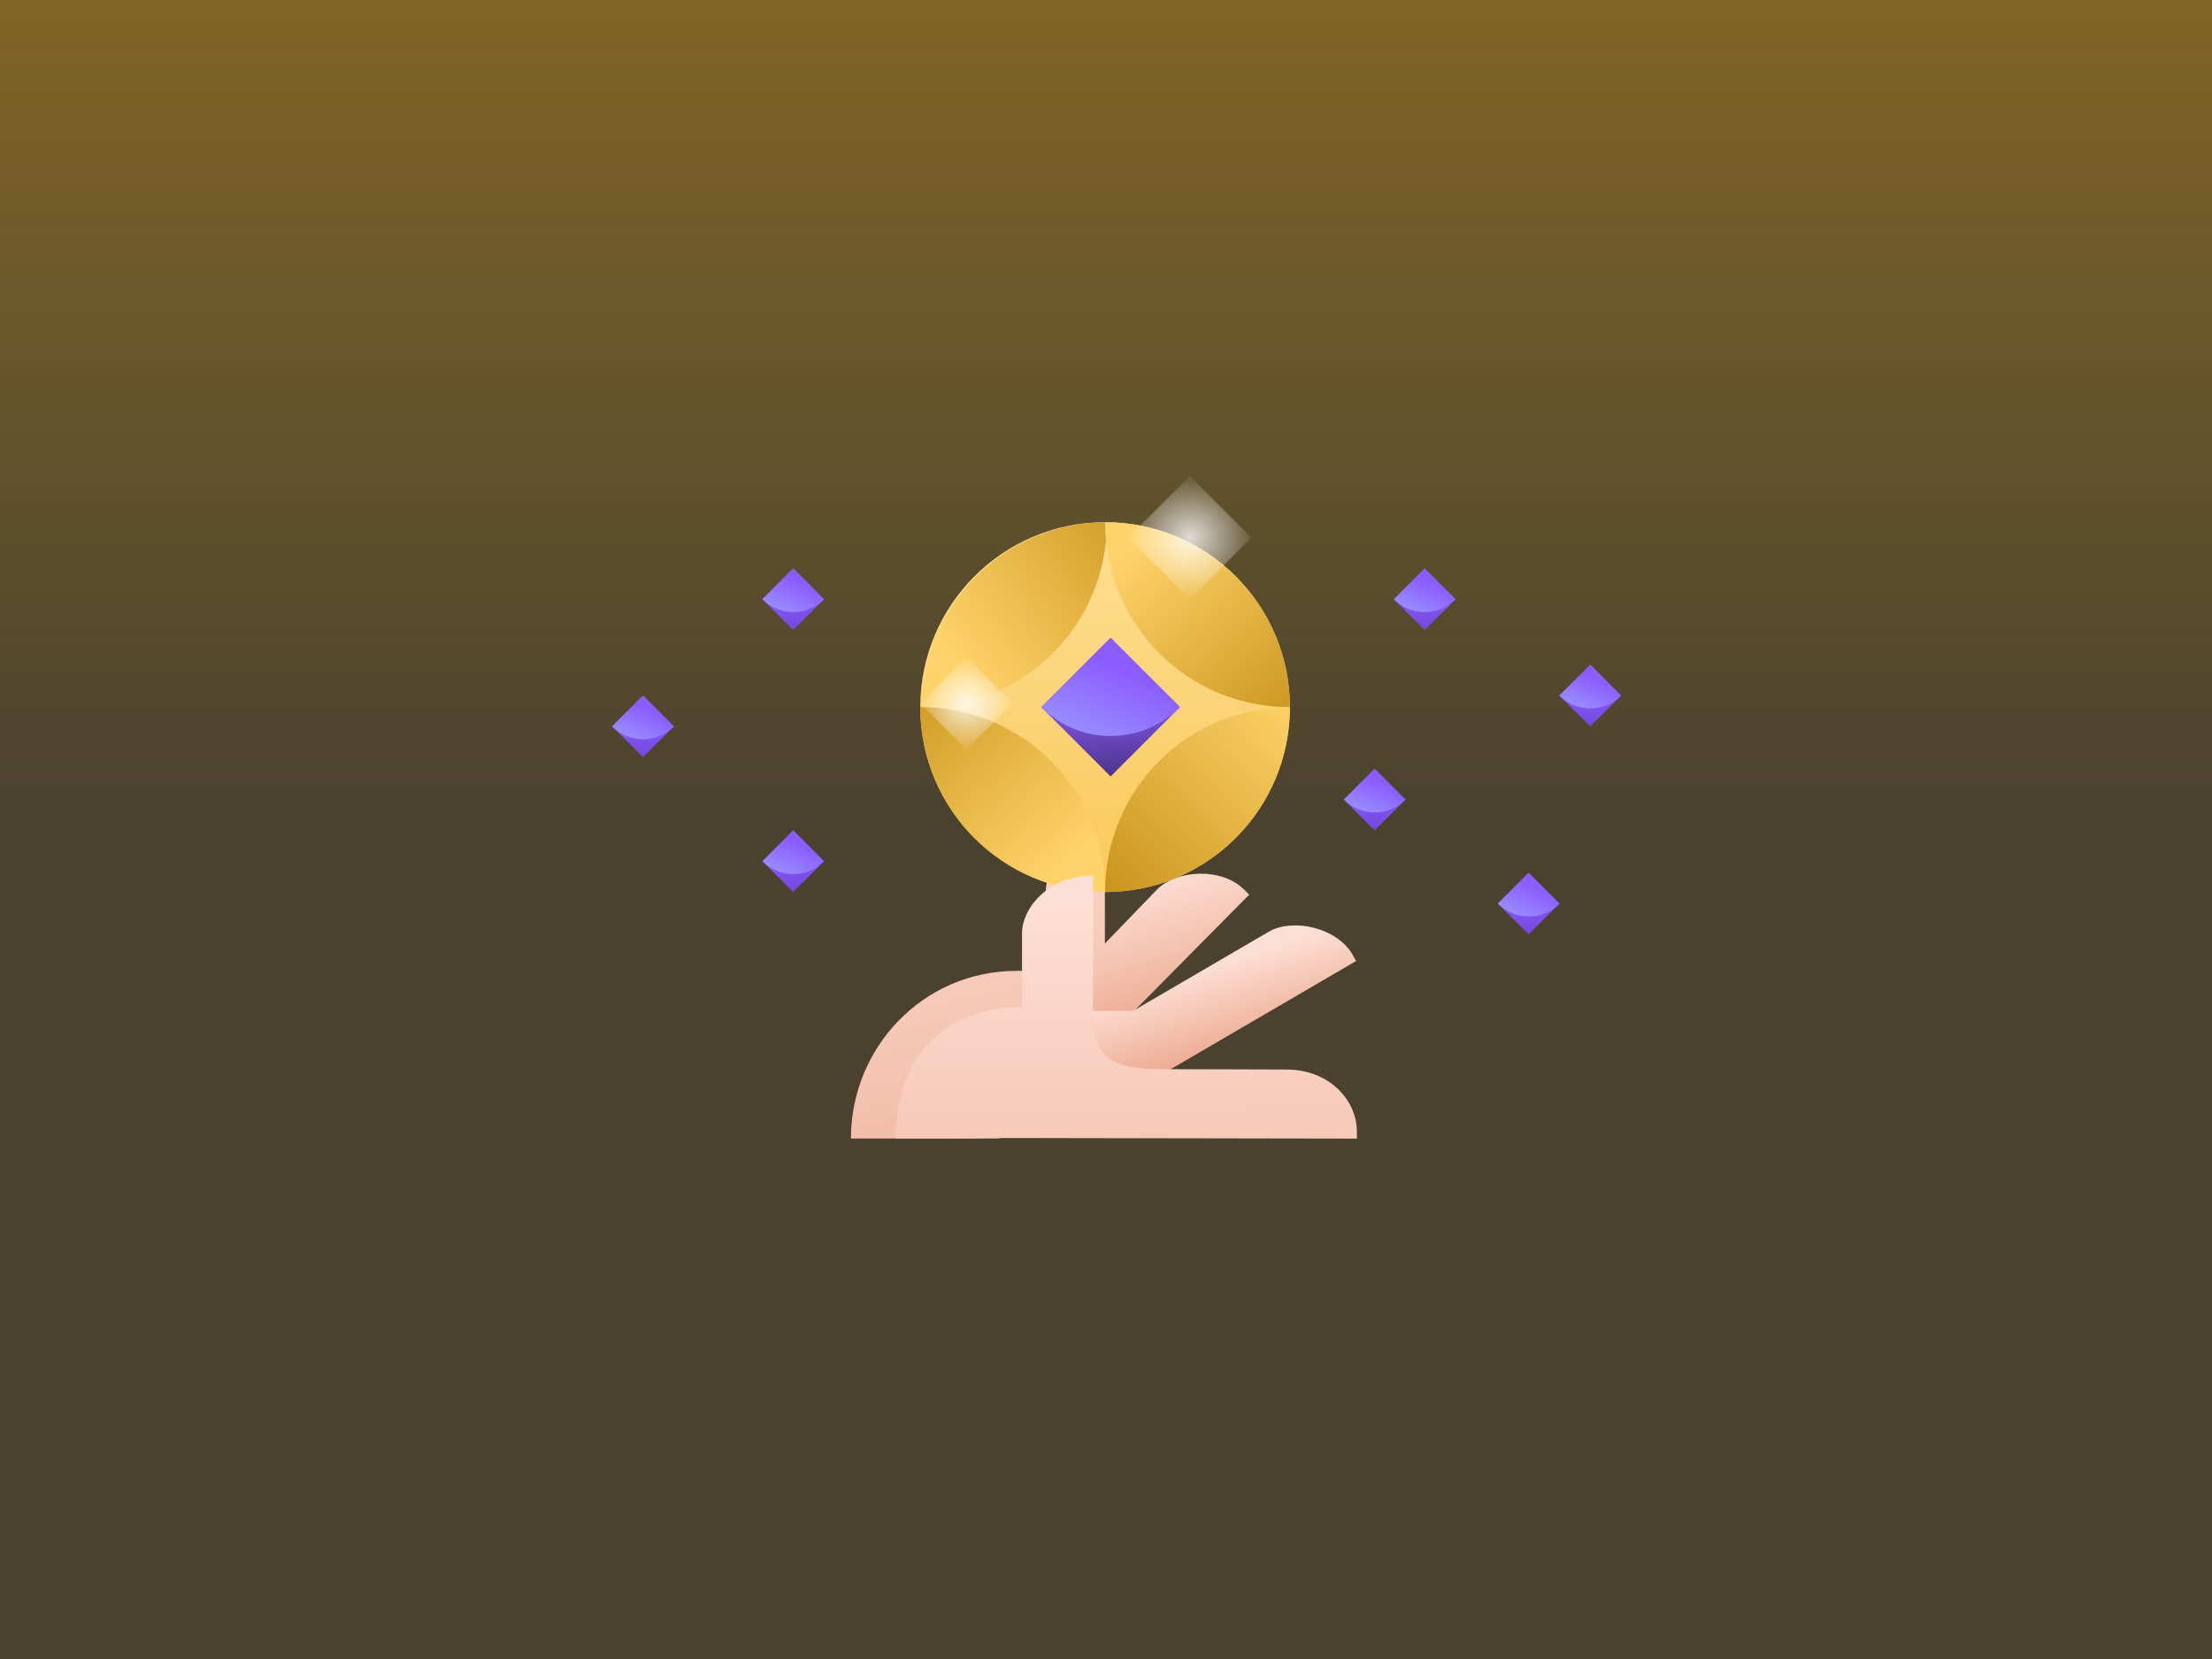 <svg xmlns="http://www.w3.org/2000/svg" width="800" height="600" viewBox="0 0 800 600" fill="none">
<rect x="0" y="0" width="800" height="600" fill="#333333" stroke="none"/>
<g clip-path="url(#clip0_1624_89471)">
<g clip-path="url(#clip1_1624_89471)">
<rect width="800" height="600" fill="url(#paint0_linear_1624_89471)"/>
<path d="M286.867 227.879L275.726 216.733L286.867 205.586L298.007 216.733L286.867 227.879Z" fill="url(#paint1_linear_1624_89471)"/>
<path d="M275.726 216.733L286.867 205.586L298.007 216.733C291.818 222.925 281.915 222.925 275.726 216.733Z" fill="url(#paint2_linear_1624_89471)"/>
<path d="M286.867 322.626L275.726 311.48L286.867 300.333L298.007 311.48L286.867 322.626Z" fill="url(#paint3_linear_1624_89471)"/>
<path d="M275.726 311.48L286.867 300.333L298.007 311.48C291.818 317.672 281.915 317.672 275.726 311.48Z" fill="url(#paint4_linear_1624_89471)"/>
<path d="M232.556 273.86L221.415 262.713L232.556 251.566L243.696 262.713L232.556 273.86Z" fill="url(#paint5_linear_1624_89471)"/>
<path d="M221.415 262.713L232.556 251.566L243.696 262.713C237.507 268.906 227.604 268.906 221.415 262.713Z" fill="url(#paint6_linear_1624_89471)"/>
<path d="M515.252 227.879L504.111 216.733L515.252 205.586L526.393 216.733L515.252 227.879Z" fill="url(#paint7_linear_1624_89471)"/>
<path d="M504.111 216.733L515.252 205.586L526.393 216.733C520.203 222.925 510.3 222.925 504.111 216.733Z" fill="url(#paint8_linear_1624_89471)"/>
<path d="M575.133 262.713L563.993 251.567L575.133 240.42L586.274 251.567L575.133 262.713Z" fill="url(#paint9_linear_1624_89471)"/>
<path d="M563.993 251.567L575.133 240.42L586.274 251.567C580.085 257.759 570.182 257.759 563.993 251.567Z" fill="url(#paint10_linear_1624_89471)"/>
<path d="M497.148 300.333L486.007 289.186L497.148 278.04L508.289 289.186L497.148 300.333Z" fill="url(#paint11_linear_1624_89471)"/>
<path d="M486.007 289.186L497.148 278.04L508.289 289.186C502.099 295.379 492.197 295.379 486.007 289.186Z" fill="url(#paint12_linear_1624_89471)"/>
<path d="M552.852 337.953L541.711 326.806L552.852 315.66L563.993 326.806L552.852 337.953Z" fill="url(#paint13_linear_1624_89471)"/>
<path d="M541.711 326.806L552.852 315.66L563.993 326.806C557.803 332.999 547.9 332.999 541.711 326.806Z" fill="url(#paint14_linear_1624_89471)"/>
<path fill-rule="evenodd" clip-rule="evenodd" d="M378.206 322.911C378.206 312.968 385.691 303.61 397.116 303.61H399.592V315.872V378.979C398.824 378.979 398.049 378.979 397.269 378.979C393.766 406.404 381.659 411.747 344.802 411.747L307.756 411.747C307.756 378.978 333.695 351.123 367.739 351.123C371.268 351.123 374.199 351.123 378.206 351.123L378.206 322.911Z" fill="url(#paint15_linear_1624_89471)"/>
<path d="M450.023 321.802C441.906 313.598 425.535 314.556 418.514 321.653C416.408 323.781 380.957 360.614 375.808 365.817L365.289 365.816C357.795 365.816 359.729 391.231 365.289 391.231C381.486 391.231 388.378 386.833 396.054 379.9L451.781 323.579L450.023 321.802Z" fill="url(#paint16_linear_1624_89471)"/>
<path d="M489.232 345.373C483.493 335.326 467.435 331.969 458.835 336.987C456.256 338.492 416.094 361.926 409.788 365.606L395.567 365.606C390.732 365.606 373.999 389.764 379.369 391.219C391.94 391.219 413.035 392.064 422.224 387.375L490.476 347.55L489.232 345.373Z" fill="url(#paint17_linear_1624_89471)"/>
<path d="M399.667 322.626C436.584 322.626 466.511 292.683 466.511 255.746C466.511 218.809 436.584 188.866 399.667 188.866C362.75 188.866 332.822 218.809 332.822 255.746C332.822 292.683 362.75 322.626 399.667 322.626Z" fill="url(#paint18_linear_1624_89471)"/>
<path d="M333.491 255.746C370.534 255.746 400.336 225.929 400.336 188.866C363.293 188.866 333.491 218.684 333.491 255.746Z" fill="url(#paint19_linear_1624_89471)"/>
<path d="M399.667 188.866C399.667 225.929 429.468 255.746 466.511 255.746C466.511 218.684 436.431 188.866 399.667 188.866Z" fill="url(#paint20_linear_1624_89471)"/>
<path d="M466.511 255.746C429.468 255.746 399.667 285.563 399.667 322.626C436.431 322.626 466.511 292.809 466.511 255.746Z" fill="url(#paint21_linear_1624_89471)"/>
<path d="M399.667 322.626C399.667 285.563 369.865 255.746 332.822 255.746C332.822 292.809 362.624 322.626 399.667 322.626Z" fill="url(#paint22_linear_1624_89471)"/>
<path d="M401.672 280.826L376.606 255.746L401.672 230.666L426.739 255.746L401.672 280.826Z" fill="url(#paint23_linear_1624_89471)"/>
<path d="M376.606 255.746L401.672 230.666L426.739 255.746C412.813 269.679 390.532 269.679 376.606 255.746Z" fill="url(#paint24_linear_1624_89471)"/>
<path fill-rule="evenodd" clip-rule="evenodd" d="M395.297 367.509C395.297 359.045 395.298 351.462 395.298 344.861C395.298 330.503 395.298 320.783 395.297 316.717C378.664 316.717 369.633 328.881 369.633 337.395V364.156C345.041 364.156 323.966 378.977 323.966 411.747H360.487C360.982 411.747 361.556 411.689 362.195 411.573C378.412 411.605 400.273 411.641 422.134 411.677C448.19 411.721 474.244 411.764 490.738 411.799L490.743 409.337C490.767 397.973 480.853 386.842 465.339 386.809C464.675 386.808 462.887 386.801 460.331 386.792C451.469 386.758 433.38 386.689 420.99 386.689C405.027 386.689 395.3 384.472 395.299 367.509C395.299 367.509 395.298 367.509 395.297 367.509Z" fill="url(#paint25_linear_1624_89471)"/>
<path d="M430.304 216.733L408.022 194.44L430.304 172.146L452.585 194.44L430.304 216.733Z" fill="url(#paint26_radial_1624_89471)"/>
<path d="M349.533 271.073L332.822 254.353L349.533 237.633L366.244 254.353L349.533 271.073Z" fill="url(#paint27_radial_1624_89471)"/>
</g>
</g>
<defs>
<linearGradient id="paint0_linear_1624_89471" x1="400" y1="0" x2="400" y2="300" gradientUnits="userSpaceOnUse">
<stop stop-color="#F3AF13" stop-opacity="0.4"/>
<stop offset="1" stop-color="#F3AF13" stop-opacity="0.12"/>
</linearGradient>
<linearGradient id="paint1_linear_1624_89471" x1="287.513" y1="229.688" x2="286.689" y2="213.625" gradientUnits="userSpaceOnUse">
<stop offset="0" stop-color="#7145D6"/>
<stop offset="1" stop-color="#8C5CFF"/>
</linearGradient>
<linearGradient id="paint2_linear_1624_89471" x1="275.092" y1="242.612" x2="289.512" y2="210.905" gradientUnits="userSpaceOnUse">
<stop offset="0" stop-color="#ADE6FF"/>
<stop offset="1" stop-color="#8C5CFF"/>
</linearGradient>
<linearGradient id="paint3_linear_1624_89471" x1="287.513" y1="324.435" x2="286.689" y2="308.373" gradientUnits="userSpaceOnUse">
<stop offset="0" stop-color="#7145D6"/>
<stop offset="1" stop-color="#8C5CFF"/>
</linearGradient>
<linearGradient id="paint4_linear_1624_89471" x1="275.092" y1="337.359" x2="289.512" y2="305.652" gradientUnits="userSpaceOnUse">
<stop offset="0" stop-color="#ADE6FF"/>
<stop offset="1" stop-color="#8C5CFF"/>
</linearGradient>
<linearGradient id="paint5_linear_1624_89471" x1="233.202" y1="275.668" x2="232.378" y2="259.606" gradientUnits="userSpaceOnUse">
<stop offset="0" stop-color="#7145D6"/>
<stop offset="1" stop-color="#8C5CFF"/>
</linearGradient>
<linearGradient id="paint6_linear_1624_89471" x1="220.781" y1="288.592" x2="235.201" y2="256.885" gradientUnits="userSpaceOnUse">
<stop offset="0" stop-color="#ADE6FF"/>
<stop offset="1" stop-color="#8C5CFF"/>
</linearGradient>
<linearGradient id="paint7_linear_1624_89471" x1="515.899" y1="229.688" x2="515.075" y2="213.625" gradientUnits="userSpaceOnUse">
<stop offset="0" stop-color="#7145D6"/>
<stop offset="1" stop-color="#8C5CFF"/>
</linearGradient>
<linearGradient id="paint8_linear_1624_89471" x1="503.478" y1="242.612" x2="517.898" y2="210.905" gradientUnits="userSpaceOnUse">
<stop offset="0" stop-color="#ADE6FF"/>
<stop offset="1" stop-color="#8C5CFF"/>
</linearGradient>
<linearGradient id="paint9_linear_1624_89471" x1="575.78" y1="264.522" x2="574.956" y2="248.459" gradientUnits="userSpaceOnUse">
<stop offset="0" stop-color="#7145D6"/>
<stop offset="1" stop-color="#8C5CFF"/>
</linearGradient>
<linearGradient id="paint10_linear_1624_89471" x1="563.359" y1="277.446" x2="577.779" y2="245.739" gradientUnits="userSpaceOnUse">
<stop offset="0" stop-color="#ADE6FF"/>
<stop offset="1" stop-color="#8C5CFF"/>
</linearGradient>
<linearGradient id="paint11_linear_1624_89471" x1="497.795" y1="302.141" x2="496.971" y2="286.079" gradientUnits="userSpaceOnUse">
<stop offset="0" stop-color="#7145D6"/>
<stop offset="1" stop-color="#8C5CFF"/>
</linearGradient>
<linearGradient id="paint12_linear_1624_89471" x1="485.374" y1="315.066" x2="499.794" y2="283.358" gradientUnits="userSpaceOnUse">
<stop offset="0" stop-color="#ADE6FF"/>
<stop offset="1" stop-color="#8C5CFF"/>
</linearGradient>
<linearGradient id="paint13_linear_1624_89471" x1="553.499" y1="339.762" x2="552.675" y2="323.699" gradientUnits="userSpaceOnUse">
<stop offset="0" stop-color="#7145D6"/>
<stop offset="1" stop-color="#8C5CFF"/>
</linearGradient>
<linearGradient id="paint14_linear_1624_89471" x1="541.078" y1="352.686" x2="555.498" y2="320.978" gradientUnits="userSpaceOnUse">
<stop offset="0" stop-color="#ADE6FF"/>
<stop offset="1" stop-color="#8C5CFF"/>
</linearGradient>
<linearGradient id="paint15_linear_1624_89471" x1="448.691" y1="457.911" x2="404.145" y2="255.526" gradientUnits="userSpaceOnUse">
<stop stop-color="#EDAB93"/>
<stop offset="1" stop-color="#FDE0D5"/>
</linearGradient>
<linearGradient id="paint16_linear_1624_89471" x1="349.006" y1="388.592" x2="334.606" y2="341.095" gradientUnits="userSpaceOnUse">
<stop stop-color="#EDAB93"/>
<stop offset="1" stop-color="#FDE0D5"/>
</linearGradient>
<linearGradient id="paint17_linear_1624_89471" x1="403.779" y1="393.18" x2="394.112" y2="362.624" gradientUnits="userSpaceOnUse">
<stop stop-color="#EDAB93"/>
<stop offset="1" stop-color="#FDE0D5"/>
</linearGradient>
<linearGradient id="paint18_linear_1624_89471" x1="420.389" y1="476.45" x2="420.389" y2="180.506" gradientUnits="userSpaceOnUse">
<stop stop-color="#F3AF13"/>
<stop offset="1" stop-color="#FFE099"/>
</linearGradient>
<linearGradient id="paint19_linear_1624_89471" x1="423.731" y1="175.49" x2="341.816" y2="235.641" gradientUnits="userSpaceOnUse">
<stop stop-color="#C48F16"/>
<stop offset="0" stop-color="#C48F16"/>
<stop offset="1" stop-color="#FFD36B"/>
</linearGradient>
<linearGradient id="paint20_linear_1624_89471" x1="475.536" y1="265.778" x2="413.667" y2="193.915" gradientUnits="userSpaceOnUse">
<stop stop-color="#C48F16"/>
<stop offset="1" stop-color="#FFD36B"/>
</linearGradient>
<linearGradient id="paint21_linear_1624_89471" x1="395.323" y1="330.986" x2="472.23" y2="255.783" gradientUnits="userSpaceOnUse">
<stop stop-color="#C48F16"/>
<stop offset="1" stop-color="#FFD36B"/>
</linearGradient>
<linearGradient id="paint22_linear_1624_89471" x1="318.451" y1="239.026" x2="383.668" y2="314.229" gradientUnits="userSpaceOnUse">
<stop stop-color="#C48F16"/>
<stop offset="1" stop-color="#FFD36B"/>
</linearGradient>
<linearGradient id="paint23_linear_1624_89471" x1="403.128" y1="284.895" x2="401.274" y2="248.755" gradientUnits="userSpaceOnUse">
<stop offset="0" stop-color="#44307A"/>
<stop offset="1" stop-color="#8C5CFF"/>
</linearGradient>
<linearGradient id="paint24_linear_1624_89471" x1="375.181" y1="313.975" x2="407.626" y2="242.633" gradientUnits="userSpaceOnUse">
<stop offset="0" stop-color="#ADE6FF"/>
<stop offset="1" stop-color="#8C5CFF"/>
</linearGradient>
<linearGradient id="paint25_linear_1624_89471" x1="304.944" y1="520.705" x2="304.67" y2="324.981" gradientUnits="userSpaceOnUse">
<stop stop-color="#EDAB93"/>
<stop offset="1" stop-color="#FDE0D5"/>
</linearGradient>
<radialGradient id="paint26_radial_1624_89471" cx="0" cy="0" r="1" gradientUnits="userSpaceOnUse" gradientTransform="translate(430.304 194.44) scale(22.282 21.023)">
<stop stop-color="white" stop-opacity="0.8"/>
<stop offset="1" stop-color="white" stop-opacity="0.08"/>
</radialGradient>
<radialGradient id="paint27_radial_1624_89471" cx="0" cy="0" r="1" gradientUnits="userSpaceOnUse" gradientTransform="translate(349.533 254.353) scale(16.711 15.767)">
<stop stop-color="white" stop-opacity="0.8"/>
<stop offset="1" stop-color="white" stop-opacity="0.08"/>
</radialGradient>
<clipPath id="clip0_1624_89471">
<rect width="800" height="600" fill="white"/>
</clipPath>
<clipPath id="clip1_1624_89471">
<rect width="800" height="600" fill="white"/>
</clipPath>
</defs>
</svg>